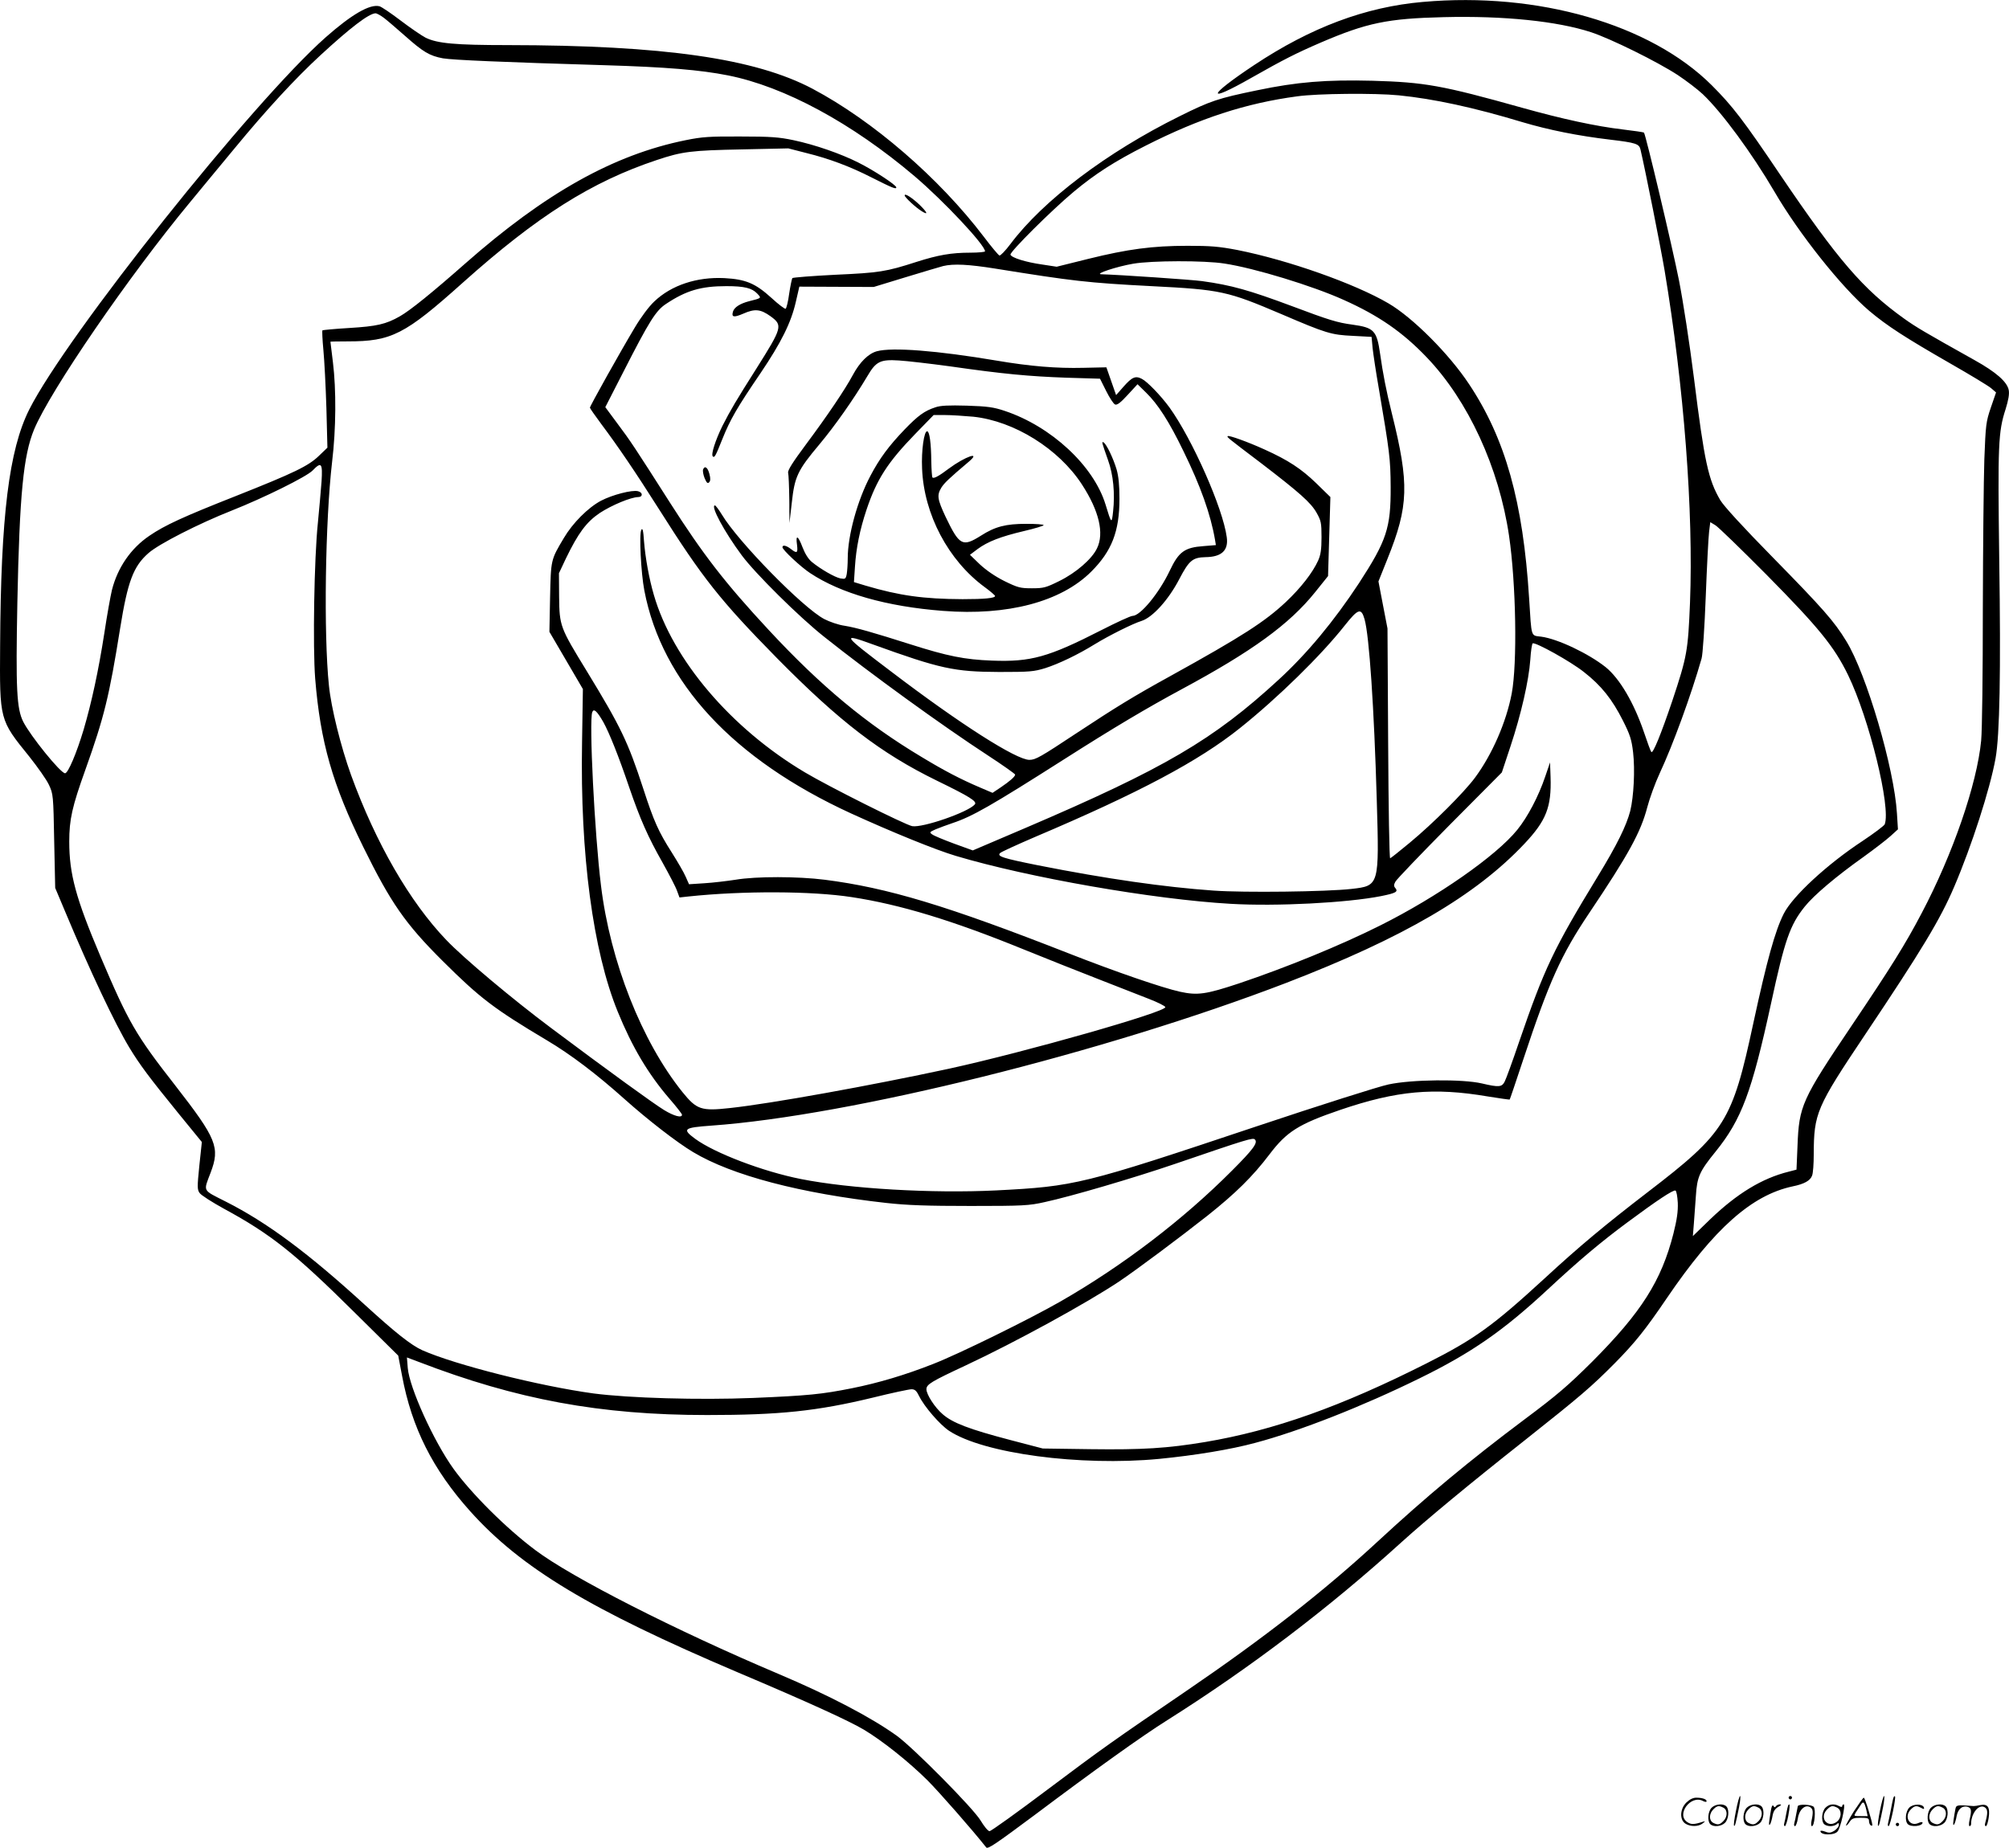 <svg version="1.0" xmlns="http://www.w3.org/2000/svg"
  viewBox="0 0 1200.001 1103.86"
 preserveAspectRatio="xMidYMid meet">
<g transform="translate(-0.633,1104.944) scale(0.1,-0.1)"
fill="#000000" stroke="none">
<path d="M8506 11038 c-344 -30 -669 -152 -1008 -377 -281 -187 -292 -233 -18
-77 194 110 267 147 415 211 275 118 399 144 735 152 359 9 678 -24 880 -90
118 -39 394 -175 518 -256 51 -34 118 -85 149 -114 114 -108 294 -353 428
-582 146 -251 401 -572 567 -713 107 -90 214 -159 482 -313 119 -68 230 -135
246 -149 l29 -25 -31 -90 c-29 -85 -31 -102 -39 -310 -4 -121 -8 -524 -9 -895
0 -386 -4 -722 -10 -785 -25 -260 -169 -678 -356 -1032 -97 -185 -182 -321
-417 -670 -299 -444 -315 -480 -324 -720 l-6 -141 -46 -12 c-161 -40 -309
-131 -469 -284 l-104 -101 6 75 c3 41 8 116 12 165 7 114 22 147 118 265 155
192 216 356 331 885 82 380 113 468 201 578 54 68 189 182 351 297 65 47 138
103 162 125 l44 40 -6 95 c-16 269 -182 834 -303 1030 -72 118 -139 194 -439
500 -176 179 -292 306 -313 341 -72 123 -95 229 -157 726 -27 214 -65 460 -90
588 -41 206 -199 872 -209 882 -3 3 -59 11 -126 19 -161 19 -360 62 -603 130
-478 134 -581 152 -891 161 -280 7 -452 -7 -691 -57 -233 -48 -278 -63 -463
-155 -434 -215 -814 -502 -1010 -763 -30 -40 -60 -71 -66 -69 -6 2 -48 52 -94
113 -267 351 -662 692 -1022 883 -344 182 -891 260 -1822 261 -313 0 -419 10
-489 44 -25 13 -92 59 -150 103 -58 44 -114 82 -126 85 -57 15 -167 -49 -322
-186 -437 -387 -1547 -1780 -1770 -2223 -121 -241 -170 -636 -174 -1412 -3
-445 -4 -441 174 -661 50 -63 104 -139 118 -170 25 -54 26 -61 31 -335 l6
-280 61 -145 c146 -349 295 -665 382 -809 62 -102 116 -175 295 -395 l138
-169 -15 -141 c-13 -129 -13 -143 2 -164 9 -13 75 -55 146 -94 278 -151 422
-265 775 -615 l265 -262 23 -121 c58 -310 183 -559 407 -809 304 -339 716
-587 1595 -961 423 -179 666 -290 757 -344 110 -66 266 -190 379 -302 70 -70
271 -299 351 -401 9 -12 55 19 290 194 361 271 637 469 793 567 493 311 963
668 1395 1060 155 140 402 345 745 616 328 260 391 314 532 456 121 123 182
199 311 389 283 416 507 615 751 667 69 14 105 34 116 64 6 14 10 71 10 127 1
246 15 280 307 716 337 503 449 688 532 883 104 243 214 583 247 767 25 139
32 512 22 1191 -9 685 -6 759 38 895 17 55 23 90 19 113 -9 50 -75 108 -206
181 -297 166 -349 197 -419 247 -246 176 -396 351 -740 859 -221 328 -286 412
-409 535 -366 365 -1038 559 -1725 498z m-6207 -95 c20 -15 78 -65 129 -110
106 -94 144 -117 224 -132 58 -10 359 -23 963 -41 368 -11 574 -28 740 -61
337 -67 739 -284 1114 -602 173 -147 421 -411 421 -449 0 -4 -39 -8 -87 -8
-115 0 -193 -14 -322 -55 -183 -59 -222 -65 -486 -77 -137 -7 -253 -16 -256
-20 -3 -5 -12 -47 -19 -94 -6 -46 -16 -86 -21 -89 -4 -3 -43 26 -85 65 -96 87
-153 111 -281 118 -164 8 -316 -42 -418 -139 -33 -31 -80 -94 -118 -158 -84
-140 -267 -467 -267 -477 0 -4 31 -48 68 -98 99 -132 203 -285 343 -506 263
-416 367 -547 708 -894 372 -377 618 -566 951 -729 199 -97 244 -125 229 -143
-38 -46 -312 -141 -374 -130 -44 9 -498 236 -642 322 -440 262 -789 672 -901
1059 -28 95 -51 221 -59 322 -4 64 -9 81 -16 67 -14 -24 -2 -258 18 -362 105
-550 531 -1009 1235 -1332 241 -110 505 -218 627 -254 432 -129 1181 -260
1641 -286 274 -16 694 6 897 46 89 18 104 26 86 48 -10 11 -10 20 0 38 6 13
152 165 323 338 l313 315 52 157 c63 190 109 391 118 516 3 51 10 95 14 98 16
9 227 -108 306 -171 104 -81 169 -163 233 -290 43 -85 52 -114 61 -190 12
-104 4 -264 -17 -350 -23 -88 -78 -201 -194 -391 -265 -435 -318 -547 -470
-989 -39 -115 -78 -222 -86 -237 -17 -33 -34 -35 -136 -11 -115 27 -420 24
-558 -6 -58 -12 -413 -125 -790 -251 -1037 -347 -1083 -358 -1553 -382 -382
-19 -876 10 -1167 68 -227 45 -515 155 -631 240 -80 59 -70 67 96 79 831 59
2349 436 3435 853 698 269 1130 521 1422 831 130 138 162 219 156 398 l-3 88
-29 -85 c-39 -116 -105 -242 -167 -318 -126 -156 -478 -401 -818 -571 -237
-119 -563 -252 -846 -347 -196 -65 -246 -72 -351 -49 -107 24 -381 118 -659
227 -734 288 -1087 394 -1463 442 -159 20 -408 21 -532 0 -52 -8 -136 -18
-186 -21 l-92 -6 -20 45 c-10 24 -48 89 -82 143 -81 127 -108 188 -171 382
-92 282 -134 369 -337 702 -161 263 -164 270 -166 446 l-1 140 41 87 c74 153
123 219 203 273 72 47 185 94 229 95 29 0 29 28 -1 35 -35 9 -152 -21 -221
-57 -77 -41 -169 -133 -222 -223 -78 -131 -77 -128 -82 -355 l-4 -205 100
-171 100 -171 -5 -319 c-12 -668 65 -1245 213 -1608 86 -211 181 -371 308
-519 42 -48 76 -92 76 -97 0 -21 -48 -8 -107 28 -61 37 -334 235 -672 488
-233 174 -526 420 -628 527 -219 228 -422 580 -570 987 -61 170 -119 402 -132
535 -32 309 -22 981 19 1335 24 199 25 432 5 595 -8 66 -15 121 -15 123 0 1
46 2 103 2 262 0 341 40 688 351 445 398 769 603 1160 733 150 50 202 57 509
63 l275 6 109 -28 c134 -33 260 -80 391 -147 121 -61 145 -71 145 -58 0 14
-134 102 -226 148 -105 53 -260 107 -388 134 -86 18 -134 22 -316 22 -186 1
-230 -2 -328 -22 -431 -87 -839 -316 -1317 -737 -194 -171 -328 -280 -390
-315 -84 -48 -139 -60 -303 -70 -85 -5 -157 -12 -160 -14 -2 -3 0 -56 6 -118
6 -62 14 -219 18 -348 l6 -235 -49 -47 c-63 -62 -148 -103 -501 -243 -309
-122 -421 -173 -513 -236 -111 -75 -190 -190 -224 -324 -8 -33 -29 -148 -45
-255 -36 -231 -76 -415 -124 -579 -42 -140 -93 -261 -111 -261 -27 0 -207 223
-250 308 -39 78 -45 193 -35 712 13 647 36 879 100 1034 98 234 564 914 932
1358 62 75 182 221 267 323 187 227 361 416 512 555 179 165 288 248 328 250
8 0 30 -12 50 -27z m6062 -463 c210 -21 450 -73 738 -160 158 -47 332 -82 526
-105 152 -18 172 -25 180 -58 31 -133 120 -581 144 -722 116 -695 173 -1440
152 -1985 -12 -289 -17 -321 -106 -588 -67 -198 -115 -316 -125 -305 -4 4 -24
58 -44 118 -60 176 -145 321 -229 389 -102 81 -286 169 -385 182 -63 8 -57
-10 -72 228 -36 578 -142 955 -359 1281 -119 180 -337 398 -481 482 -201 118
-600 259 -903 319 -110 21 -159 25 -297 25 -211 0 -358 -20 -593 -78 l-189
-47 -85 13 c-100 14 -185 41 -191 59 -5 16 246 266 378 376 127 106 243 181
431 276 322 163 597 253 904 294 121 17 464 20 606 6z m-1041 -1005 c179 -27
526 -133 712 -217 210 -94 353 -193 497 -344 247 -258 431 -658 491 -1065 42
-286 50 -763 16 -943 -33 -172 -117 -364 -219 -502 -65 -88 -251 -274 -390
-389 -60 -50 -112 -91 -117 -93 -5 -2 -10 305 -12 685 l-4 688 -27 140 -27
141 54 135 c127 316 131 447 26 869 -33 132 -54 241 -70 355 -20 140 -36 157
-165 175 -91 12 -142 28 -360 110 -257 96 -364 126 -538 150 -55 8 -493 38
-602 41 -45 1 91 46 190 63 110 19 425 20 545 1z m-1370 -30 c467 -75 550 -85
935 -105 415 -21 453 -30 775 -167 268 -115 298 -124 427 -130 l112 -6 6 -66
c4 -36 20 -145 37 -241 65 -382 70 -422 71 -590 1 -245 -24 -320 -189 -574
-150 -228 -311 -422 -480 -577 -390 -359 -681 -530 -1513 -886 l-314 -134
-113 41 c-62 23 -120 47 -130 55 -17 12 -15 14 21 30 22 9 67 26 100 37 120
40 230 103 670 383 295 188 494 306 698 416 422 227 645 389 799 581 l77 96 7
236 7 236 -85 83 c-89 86 -168 138 -308 201 -101 46 -213 86 -220 80 -6 -6 -9
-4 201 -163 227 -174 295 -234 329 -294 27 -48 30 -60 30 -147 0 -73 -5 -105
-20 -139 -33 -73 -103 -163 -193 -248 -126 -118 -259 -204 -691 -443 -220
-121 -328 -188 -551 -335 -225 -149 -253 -165 -290 -165 -78 0 -414 214 -825
527 -296 224 -301 232 -108 162 401 -145 484 -163 753 -164 183 0 206 2 275
23 81 26 194 80 296 143 85 52 227 123 279 139 66 21 161 126 225 249 59 113
80 130 157 132 96 1 138 40 127 119 -23 174 -206 586 -342 775 -52 71 -132
154 -165 171 -38 20 -59 11 -110 -47 l-44 -50 -29 83 -29 83 -137 -3 c-161 -4
-318 9 -518 43 -356 60 -624 81 -716 56 -51 -14 -102 -65 -143 -141 -47 -88
-154 -246 -280 -415 -81 -109 -110 -155 -107 -170 3 -11 6 -83 7 -160 l1 -140
14 122 c17 155 34 192 166 349 91 109 202 266 287 409 50 85 76 98 186 91 50
-3 187 -19 305 -35 320 -46 473 -60 696 -68 l201 -6 37 -74 c20 -40 44 -77 53
-80 12 -5 33 11 75 57 l59 64 51 -50 c70 -68 138 -173 223 -349 103 -210 163
-379 189 -531 l5 -31 -73 -6 c-114 -8 -149 -34 -202 -146 -64 -135 -176 -271
-223 -271 -11 0 -94 -38 -184 -84 -319 -163 -423 -192 -656 -183 -163 6 -266
27 -486 97 -223 71 -325 100 -393 111 -37 5 -91 24 -122 40 -129 68 -515 463
-611 623 -19 31 -38 56 -42 56 -29 0 56 -158 160 -298 80 -108 344 -370 495
-489 274 -218 700 -527 976 -707 89 -58 162 -110 162 -114 0 -12 -31 -39 -87
-77 l-48 -32 -75 32 c-115 49 -213 100 -350 183 -329 197 -599 421 -912 758
-260 280 -391 449 -592 764 -204 320 -236 369 -310 467 l-74 100 107 209 c156
306 195 368 256 408 120 80 209 106 360 106 107 0 153 -11 185 -45 25 -27 27
-26 -49 -45 -54 -14 -88 -36 -96 -61 -11 -35 4 -38 62 -13 68 30 102 27 162
-16 74 -54 70 -67 -83 -310 -123 -194 -156 -250 -205 -346 -41 -84 -69 -170
-57 -181 10 -10 16 0 57 103 47 117 87 187 228 394 123 182 183 302 211 426
l21 91 222 -1 222 -1 190 58 c105 32 206 62 225 67 63 15 152 10 310 -15z
m-4023 -1272 c-4 -54 -14 -165 -22 -248 -22 -209 -31 -741 -16 -930 31 -379
103 -631 287 -1005 164 -333 250 -458 473 -680 225 -224 308 -287 625 -476
140 -83 297 -202 461 -349 141 -126 314 -260 411 -318 233 -140 643 -247 1154
-304 127 -14 243 -18 505 -18 313 0 348 2 441 23 158 34 535 145 778 228 438
150 466 158 478 146 19 -19 -9 -58 -137 -186 -293 -294 -652 -568 -1025 -782
-185 -106 -608 -314 -760 -373 -165 -65 -325 -113 -485 -145 -181 -36 -259
-44 -591 -58 -322 -13 -739 -1 -953 27 -322 44 -823 170 -1022 258 -68 31
-160 104 -343 271 -338 309 -582 491 -831 617 -142 72 -134 58 -91 172 58 152
37 203 -211 522 -237 303 -279 377 -447 772 -147 347 -186 491 -186 685 0 131
17 208 96 428 113 316 143 440 208 846 45 280 79 370 169 449 62 55 302 177
497 254 192 76 449 203 484 240 52 54 60 44 53 -66z m8632 -558 c312 -316 403
-428 486 -598 127 -262 257 -792 219 -892 -4 -9 -64 -54 -133 -100 -210 -138
-417 -329 -470 -434 -52 -103 -100 -276 -182 -655 -126 -587 -167 -653 -630
-1008 -255 -196 -409 -324 -619 -518 -307 -282 -417 -361 -700 -504 -512 -259
-915 -402 -1324 -471 -228 -38 -376 -47 -686 -43 l-285 4 -195 51 c-244 64
-344 102 -403 154 -47 40 -97 118 -97 149 0 29 28 46 236 143 299 140 720 371
914 500 107 72 360 261 530 395 166 132 269 233 369 365 103 136 174 181 423
266 338 115 559 135 882 80 70 -11 129 -20 130 -18 2 2 38 110 81 239 154 465
226 625 394 875 235 350 308 483 347 633 14 53 47 144 74 202 79 169 188 468
250 685 7 22 18 189 25 371 7 181 16 356 20 387 l7 57 30 -18 c16 -9 154 -143
307 -297z m-2402 -265 c28 -97 57 -528 73 -1081 15 -512 15 -511 -151 -530
-150 -17 -641 -23 -824 -10 -296 21 -638 70 -1048 151 -214 43 -248 54 -226
74 8 7 102 50 209 96 622 264 977 453 1223 650 224 179 483 432 625 612 81
102 99 108 119 38z m-4547 -614 c35 -63 91 -202 155 -391 65 -189 111 -294
199 -449 40 -72 80 -148 87 -170 l14 -38 55 6 c322 34 734 33 974 -4 288 -44
599 -138 1026 -312 135 -55 337 -135 450 -179 113 -44 247 -97 299 -117 52
-20 96 -42 98 -49 9 -28 -834 -268 -1292 -368 -469 -101 -1060 -208 -1308
-235 -172 -19 -199 -10 -284 95 -243 302 -432 780 -487 1235 -38 307 -72 984
-52 1035 9 24 28 7 66 -59z m6418 -2872 c2 -51 -5 -100 -26 -184 -72 -282
-191 -470 -486 -766 -144 -143 -209 -199 -406 -346 -327 -245 -581 -456 -875
-728 -320 -296 -680 -577 -1145 -894 -426 -290 -504 -345 -826 -587 -182 -137
-338 -249 -347 -249 -9 0 -32 28 -53 63 -43 73 -402 435 -501 507 -155 111
-403 241 -708 370 -612 259 -1235 576 -1451 739 -174 130 -384 340 -489 486
-119 166 -263 484 -273 602 l-5 63 69 -26 c587 -226 1086 -318 1724 -318 432
0 655 23 990 104 113 28 217 50 231 50 20 0 30 -9 46 -42 31 -63 124 -170 178
-206 205 -136 783 -213 1255 -168 214 21 428 56 575 96 267 71 640 218 980
385 312 153 500 284 765 530 186 173 315 282 477 402 178 132 273 195 287 190
6 -2 12 -35 14 -73z M5410 9882 c0 -11 68 -74 103 -95 40 -25 33 -7 -15 40
-45 42 -88 70 -88 55z M5593 8616 c-64 -21 -102 -48 -184 -133 -93 -97 -149
-172 -204 -277 -77 -145 -135 -356 -135 -491 0 -34 -3 -77 -6 -95 -6 -30 -9
-31 -38 -26 -34 7 -119 56 -170 98 -21 17 -41 49 -56 88 -27 71 -42 78 -33 15
6 -50 0 -54 -37 -25 -27 21 -50 26 -50 10 0 -15 110 -118 165 -154 184 -122
457 -200 794 -226 386 -30 704 54 885 234 123 123 169 240 169 436 0 81 -5
132 -17 175 -20 67 -60 150 -77 161 -14 8 -12 2 26 -106 31 -85 42 -198 30
-306 -8 -76 -10 -75 -45 41 -71 232 -324 467 -603 560 -66 22 -101 27 -225 31
-109 3 -158 1 -189 -10z m227 -56 c244 -26 510 -191 649 -405 102 -157 134
-291 90 -381 -30 -64 -126 -147 -226 -196 -79 -39 -93 -43 -163 -43 -70 0 -84
4 -164 43 -56 28 -108 64 -147 100 l-59 57 45 34 c61 45 138 75 278 108 64 15
117 31 117 35 0 5 -46 8 -103 8 -123 0 -186 -16 -272 -71 -110 -69 -128 -59
-211 114 -49 105 -52 128 -25 173 17 27 43 53 165 156 75 64 -23 30 -119 -41
-62 -47 -91 -62 -99 -54 -3 3 -6 47 -7 97 -1 107 -10 176 -24 179 -19 4 -36
-115 -31 -223 11 -274 157 -549 374 -708 34 -25 62 -49 62 -53 0 -13 -63 -19
-194 -19 -234 1 -377 21 -580 81 l-69 21 6 91 c7 112 29 221 69 341 61 182
126 283 292 454 l109 112 68 0 c37 0 113 -5 169 -10z M4206 8245 c-3 -9 1 -32
9 -52 12 -28 18 -34 27 -25 8 8 9 23 2 49 -10 40 -28 53 -38 28z M10376 234
c-10 -47 -15 -88 -12 -91 5 -6 9 7 30 110 7 37 10 67 6 67 -4 0 -15 -39 -24
-86z M10690 310 c0 -5 5 -10 10 -10 6 0 10 5 10 10 0 6 -4 10 -10 10 -5 0 -10
-4 -10 -10z M11236 234 c-10 -47 -15 -88 -12 -91 5 -6 9 7 30 110 7 37 10 67
6 67 -4 0 -15 -39 -24 -86z M11316 309 c-3 -8 -10 -41 -16 -74 -6 -33 -14 -68
-16 -77 -3 -10 -1 -18 3 -18 10 0 46 171 38 178 -2 3 -7 -1 -9 -9z M10079 281
c-38 -38 -41 -101 -7 -125 29 -20 79 -20 104 0 18 14 18 15 1 10 -53 -17 -69
-17 -92 -2 -69 45 21 166 94 126 12 -6 21 -7 21 -1 0 12 -25 21 -62 21 -19 0
-39 -10 -59 -29z M11080 229 c-28 -45 -49 -83 -47 -85 2 -3 12 7 21 21 14 21
24 25 66 25 43 0 50 -3 50 -19 0 -11 5 -23 10 -26 6 -3 10 -3 10 1 0 20 -44
164 -51 164 -4 0 -30 -37 -59 -81z m75 4 l7 -33 -42 0 c-42 0 -42 0 -28 23 8
12 21 32 29 44 15 25 22 18 34 -34z M10230 250 c-22 -22 -27 -79 -8 -98 19
-19 66 -14 88 8 22 22 27 79 8 98 -19 19 -66 14 -88 -8z m71 0 c25 -14 25 -54
-1 -80 -23 -23 -33 -24 -61 -10 -25 14 -25 54 1 80 23 23 33 24 61 10z M10440
250 c-22 -22 -27 -79 -8 -98 19 -19 66 -14 88 8 22 22 27 79 8 98 -19 19 -66
14 -88 -8z m71 0 c25 -14 25 -54 -1 -80 -23 -23 -33 -24 -61 -10 -25 14 -25
54 1 80 23 23 33 24 61 10z M10586 244 c-3 -16 -8 -47 -11 -69 -8 -51 10 -26
19 27 5 27 15 42 34 53 18 10 22 14 10 15 -9 0 -20 -5 -24 -11 -5 -8 -9 -8
-14 1 -5 8 -10 3 -14 -16z M10687 263 c-2 -4 -7 -26 -11 -48 -4 -22 -9 -48
-12 -57 -3 -10 -1 -18 4 -18 4 0 14 28 20 62 11 58 10 81 -1 61z M10745 260
c-1 -3 -5 -23 -9 -45 -4 -22 -9 -48 -12 -57 -3 -10 -1 -18 4 -18 5 0 13 20 17
45 7 53 44 87 74 68 17 -11 19 -28 8 -80 -4 -18 -3 -33 2 -33 16 0 24 99 11
115 -12 14 -87 18 -95 5z M10910 250 c-22 -22 -27 -79 -8 -98 7 -7 24 -12 38
-12 14 0 31 5 38 12 9 9 12 8 12 -5 0 -9 -12 -24 -26 -34 -21 -13 -32 -15 -55
-6 -16 6 -29 8 -29 3 0 -24 81 -27 102 -2 18 19 50 162 37 162 -5 0 -9 -5 -9
-10 0 -7 -6 -7 -19 0 -30 16 -59 12 -81 -10z m71 0 c29 -16 25 -65 -6 -86 -56
-37 -103 28 -55 76 23 23 33 24 61 10z M11411 251 c-23 -23 -28 -80 -9 -99 19
-19 88 -13 88 9 0 5 -11 4 -24 -2 -54 -25 -89 38 -46 81 23 23 33 24 62 9 16
-9 19 -8 16 3 -8 22 -64 22 -87 -1z M11540 250 c-22 -22 -27 -79 -8 -98 19
-19 66 -14 88 8 22 22 27 79 8 98 -19 19 -66 14 -88 -8z m71 0 c25 -14 25 -54
-1 -80 -23 -23 -33 -24 -61 -10 -25 14 -25 54 1 80 23 23 33 24 61 10z M11686
241 c-3 -14 -8 -44 -11 -66 -8 -51 10 -26 19 27 8 41 35 63 66 53 22 -7 24
-21 11 -77 -5 -22 -5 -38 0 -38 5 0 9 6 9 13 0 68 51 125 85 97 15 -13 15 -35
-1 -92 -3 -10 -1 -18 4 -18 6 0 13 23 17 50 9 63 -5 84 -49 76 -17 -4 -35 -6
-41 -6 -101 8 -104 7 -109 -19z M11330 150 c0 -5 5 -10 10 -10 6 0 10 5 10 10
0 6 -4 10 -10 10 -5 0 -10 -4 -10 -10z"/>
</g>
</svg>
